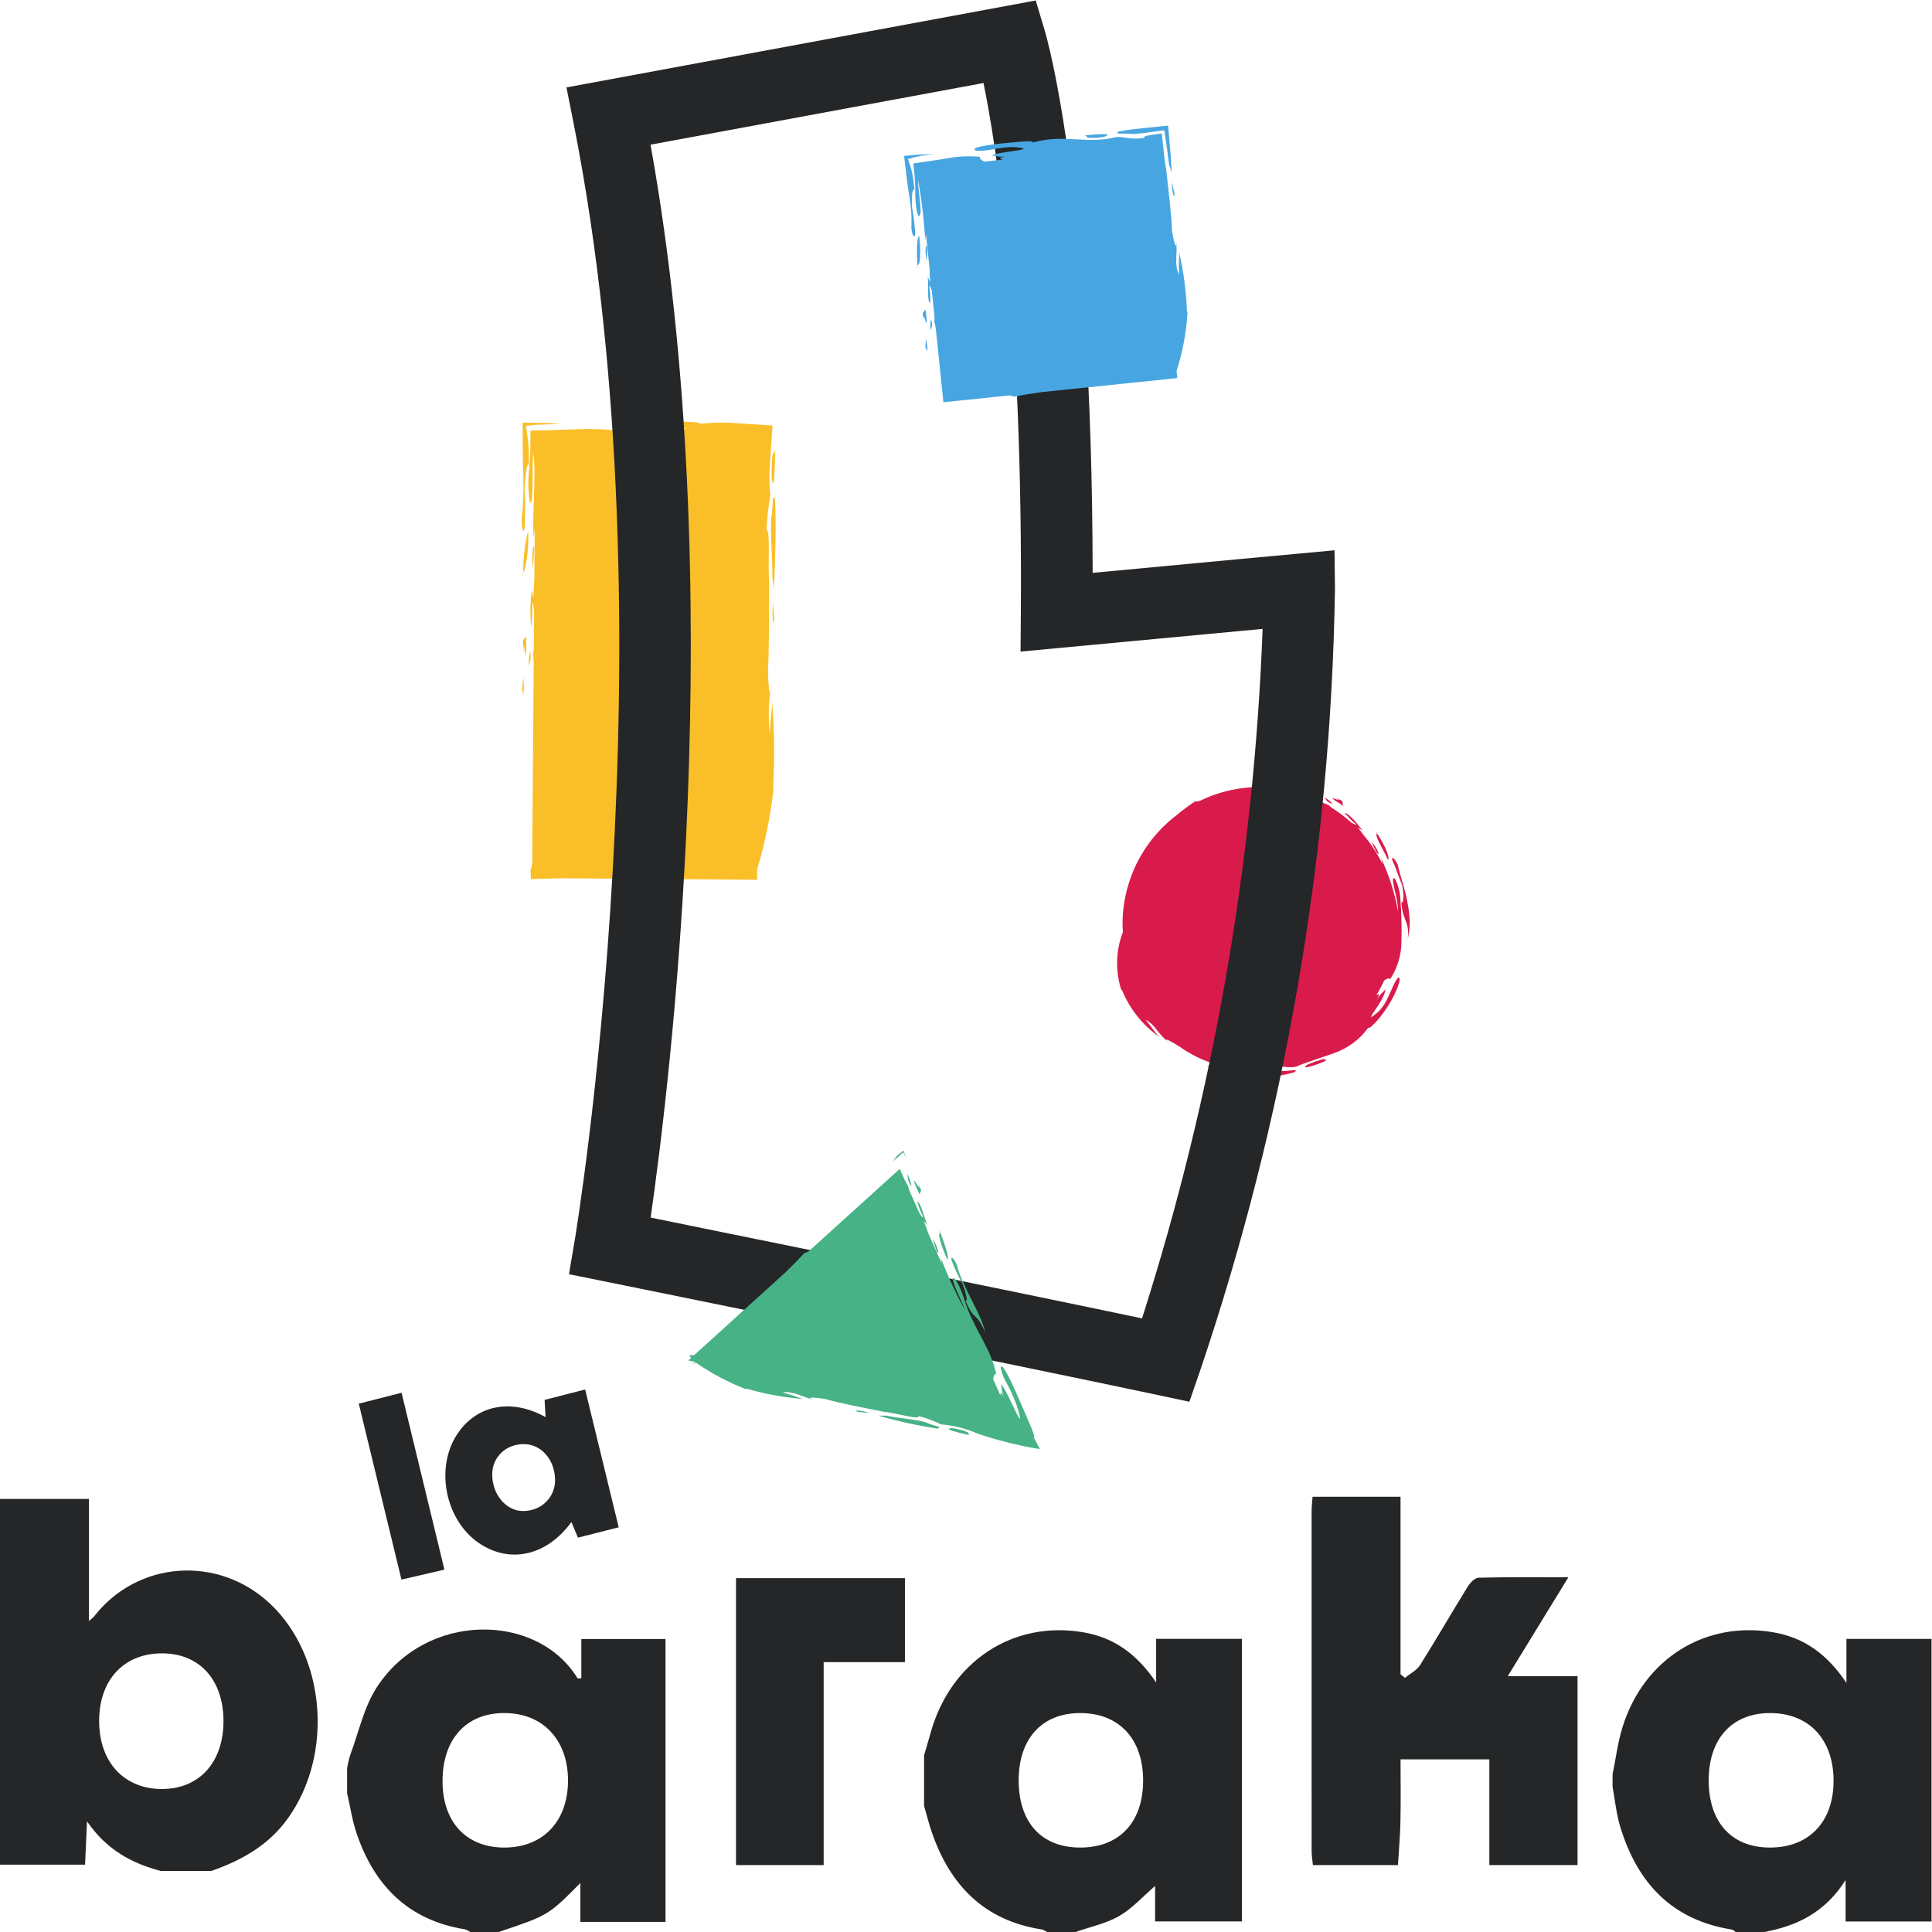 <?xml version="1.0" encoding="UTF-8" standalone="no"?>
<!-- Created with Inkscape (http://www.inkscape.org/) -->
<svg xmlns:inkscape="http://www.inkscape.org/namespaces/inkscape" xmlns:sodipodi="http://sodipodi.sourceforge.net/DTD/sodipodi-0.dtd" xmlns="http://www.w3.org/2000/svg" xmlns:svg="http://www.w3.org/2000/svg" version="1.1" id="svg2" width="746.667" height="746.667" viewBox="0 0 746.667 746.667" sodipodi:docname="the-vector-converter-1280-JCvenCvYSNDPdmez.eps">
  <defs id="defs6"></defs>
  <g id="g8" inkscape:groupmode="layer" inkscape:label="ink_ext_XXXXXX" transform="matrix(1.333,0,0,-1.333,0,746.667)">
    <g id="g10" transform="scale(0.1)">
      <path d="m 3825,2527.27 c -11.32,-3.11 -22.32,-7.17 -32.97,-11.91 -32.18,-20.69 38.83,2.51 54.37,12.29 l -5.34,1.08 c 1.45,3.83 -6.06,2.29 -16.12,-1.46" style="fill:#d91b4b;fill-opacity:1;fill-rule:nonzero;stroke:none" id="path12"></path>
      <path d="m 4050.69,3072.47 c 4.09,-10.57 7.78,-20.09 13.38,-34.77 7.22,-23.61 6.22,-59.69 -1.06,-51.49 0.48,-18.12 4.46,-35.95 11.77,-52.49 7.63,-17.92 9.72,-37.69 6.03,-56.83 4.4,17.06 6.54,34.6 6.49,52.14 -0.69,19.03 -3.01,37.89 -6.81,56.52 -6.51,38.4 -20.88,74.23 -27.91,108.63 -12.23,25.6 -20.06,23.55 -14.86,10.43 5.17,-10.46 9.55,-21.37 13.03,-32.54" style="fill:#d91b4b;fill-opacity:1;fill-rule:nonzero;stroke:none" id="path14"></path>
      <path d="m 3991.29,3181.99 c -4.8,-6.03 23.89,-52.58 33.32,-73.89 6.57,11.97 -18.32,55.97 -32.69,77.86 0,-1.69 -1.63,-1.86 -0.63,-3.8" style="fill:#d91b4b;fill-opacity:1;fill-rule:nonzero;stroke:none" id="path16"></path>
      <path d="m 3991.95,3185.73 c 0,1.2 -0.89,2.97 -4.83,7.09 1.4,-1.89 3.06,-4.35 4.83,-7.09" style="fill:#d91b4b;fill-opacity:1;fill-rule:nonzero;stroke:none" id="path18"></path>
      <path d="m 3996.98,3127.16 c -4.17,12.54 -11.32,23.97 -20.8,33.23 1.94,-4.32 4.34,-8.03 5.91,-12.4 3.46,-5.46 11.94,-27.69 14.89,-20.83" style="fill:#d91b4b;fill-opacity:1;fill-rule:nonzero;stroke:none" id="path20"></path>
      <path d="m 3871.06,3279.99 c 7.94,-4.31 15.48,-9.23 22.66,-14.77 l -1.66,13.03 c -6.54,4.74 -14,7.94 -20.92,12.03 35.18,-22.15 -28.71,9.57 0,-10.23" style="fill:#d91b4b;fill-opacity:1;fill-rule:nonzero;stroke:none" id="path22"></path>
      <path d="m 3803.03,3325.51 h -10.4 c 11.42,-5.37 23.34,-9.77 35.57,-13.03 -12.46,6.03 -18.34,12.46 -25.17,13.03" style="fill:#d91b4b;fill-opacity:1;fill-rule:nonzero;stroke:none" id="path24"></path>
      <path d="m 3857.91,3272.71 c 14.43,-7.81 -11.54,15.91 -18.71,15.82 8.63,-6.22 3.74,-9.77 18.71,-15.82" style="fill:#d91b4b;fill-opacity:1;fill-rule:nonzero;stroke:none" id="path26"></path>
      <path d="m 3506.67,2505.3 c 11.32,-2.83 22.77,-4.8 34.35,-5.94 -13.12,5.17 -26.81,8.91 -40.81,11.03 l 6.46,-5.09" style="fill:#d91b4b;fill-opacity:1;fill-rule:nonzero;stroke:none" id="path28"></path>
      <path d="m 3710.54,2496.53 c -38.78,-6.31 -78.18,-7.97 -117.32,-4.89 l -24.37,-1.51 40.34,-7.86 c 15.14,-1.8 31.69,-2.6 48.54,-3.43 32.38,0.09 64.61,4.83 95.64,14.09 13.37,12.63 -12.46,0.91 -42.49,3.6" style="fill:#d91b4b;fill-opacity:1;fill-rule:nonzero;stroke:none" id="path30"></path>
      <path d="m 3250.29,2733.28 c 1.6,-2.14 2.97,-4.03 3.34,-3.77 22.29,-54.29 59.72,-100.97 107.89,-134.46 -17.74,17.91 -15.88,20.69 -40.74,50.4 13.37,-7.4 24.71,-17.8 33.26,-30.43 10.05,-13.14 21.51,-25.11 34.23,-35.71 -21.29,18.82 11.71,0.42 31.57,-12.46 49.14,-34.69 106,-56.86 165.69,-64.69 9.6,-0.23 19.23,-0.97 28.72,-2.29 l 36.48,-1.28 c 23.58,0.57 41.95,3.8 35.18,8.71 12.83,1.46 25.71,1.8 38.6,1.12 10.74,-1.8 21.66,-1.72 32.34,0.2 38.92,16.05 74.26,26.06 111.35,39.6 40.06,13.91 74.78,39.97 99.4,74.52 0.86,-8.72 31.83,25.57 41.83,40.65 15.92,20.81 29.15,43.49 39.38,67.61 10.23,23.6 13.06,41.63 3.51,34.51 -17.34,-20.28 -27.97,-75 -60.8,-101.37 -26.66,-22.26 -15.72,-7.95 -1.51,13.71 15.28,21.09 30.2,52.15 25.63,55.12 -2.86,-9.37 -14.26,-8.94 -26.06,-35.32 13.03,26.09 7.97,23.92 0.51,17.8 8.6,14 16.34,28.52 23.2,43.46 8.09,5.49 14.57,7.75 17.35,3.77 20.94,32.03 32.28,69.49 32.57,107.75 1.08,40.58 0.11,81.18 -2.92,121.66 0.52,21.09 -12.4,63.69 -19.17,63.38 -10.14,-2.29 13.03,-59.2 12.17,-96.46 -9.37,53.08 -25.8,104.66 -48.74,153.4 1.23,-5.45 2.31,-10.68 3.6,-16 -14.66,30.18 -33,58.4 -54.72,83.95 -5.14,7.71 -10.85,14.97 -17.14,21.74 l 14,-7.83 c -9.6,11.2 -19.23,24.23 -28.77,33.75 -9.57,9.54 -17.35,16.97 -23.66,15.63 15.23,-12.77 17.89,-20.35 33.6,-31.72 0.46,-4.31 -8.71,2.57 -13.57,4.37 -17.23,15.72 -35.8,29.89 -55.58,42.29 -3.57,2.86 -7.25,5.66 -9.94,8.32 l -13.83,5.77 c -111.83,59.94 -245.61,62.49 -359.61,6.88 -4.69,-1.6 -9.57,-2.2 -14.43,-1.8 -18.46,-12.23 -36.17,-25.51 -53.09,-39.74 -99.95,-75.78 -158.12,-194.41 -156.81,-319.81 0,-6.29 0.8,-12.43 1.15,-18.69 -20.52,-53.15 -22.4,-111.66 -5.52,-166.09" style="fill:#d91b4b;fill-opacity:1;fill-rule:nonzero;stroke:none" id="path32"></path>
      <path d="m 2237.33,4215.11 c 4.32,-26.05 6.58,-13.02 7.95,9.81 0.51,11.91 1.03,25.37 1.48,37.71 0.35,14.8 0.6,28.06 0.8,35.49 l -3.4,-11.4 c -5.31,8.43 -8.05,-42.06 -6.83,-71.61" style="fill:#fabf28;fill-opacity:1;fill-rule:nonzero;stroke:none" id="path34"></path>
      <path d="m 1521.39,4074.22 c 0,29.78 2.8,70.32 -0.46,104.26 0.8,35.09 6.23,86.35 12.18,73.12 0.34,15.89 0.19,28.15 0,37.8 -0.4,11.29 -1.03,23.46 -1.86,31.75 -1.86,17.6 -4.23,28.43 -6.37,45.49 12.48,1.94 25.03,3.14 37.65,3.57 l 34.03,1.11 29.09,0.4 -17.34,1.89 -8.92,0.68 -16.05,0.63 -67.95,1.32 c 0,-17.83 0,-35.89 0,-54.46 0,-14.46 0.17,-29.03 0.51,-43.72 0.46,-20.63 0.98,-41.66 1.43,-62.17 1.32,-39.86 -0.2,-79.75 -4.63,-119.35 -0.02,-39.86 7.2,-42.69 8.69,-22.32" style="fill:#fabf28;fill-opacity:1;fill-rule:nonzero;stroke:none" id="path36"></path>
      <path d="m 1519.59,3944.39 c 9.86,38.4 13.74,78.09 11.54,117.69 -9.8,-39.34 -14.48,-79.75 -14,-120.23 0.95,0.88 2.09,0 2.46,2.54" style="fill:#fabf28;fill-opacity:1;fill-rule:nonzero;stroke:none" id="path38"></path>
      <path d="m 1516.25,3928.53 c 0.34,3.66 0.6,8.29 0.94,13.37 -0.89,-0.94 -1.57,-3.57 -0.94,-13.37" style="fill:#fabf28;fill-opacity:1;fill-rule:nonzero;stroke:none" id="path40"></path>
      <path d="m 1545.79,4016.59 c -2.94,-19.91 -3.48,-40.06 -1.66,-60.09 l 2.72,20.72 c 0,9.94 4.77,46.14 -1.26,39.43" style="fill:#fabf28;fill-opacity:1;fill-rule:nonzero;stroke:none" id="path42"></path>
      <path d="m 1516.96,3709.95 c 1.49,60.18 5.86,-42.97 8.69,7.52 v 39.77 l -9.29,-12.66 0.6,-34.63" style="fill:#fabf28;fill-opacity:1;fill-rule:nonzero;stroke:none" id="path44"></path>
      <path d="m 1514.08,3599.8 3.25,-14 c 1.95,18.18 1.8,36.46 -0.51,54.58 0.03,-19.92 -4,-31.09 -2.74,-40.58" style="fill:#fabf28;fill-opacity:1;fill-rule:nonzero;stroke:none" id="path46"></path>
      <path d="m 1538.25,3706.18 c -0.6,24.66 -7.4,-26.94 -4.77,-36.2 2,15.54 6.63,11.88 4.77,36.2" style="fill:#fabf28;fill-opacity:1;fill-rule:nonzero;stroke:none" id="path48"></path>
      <path d="m 2242.22,3793.98 2.63,10.78 -3.86,48.54 c -2,-19.77 -1.6,-39.69 1.2,-59.35" style="fill:#fabf28;fill-opacity:1;fill-rule:nonzero;stroke:none" id="path50"></path>
      <path d="m 2235.68,4095.31 c -2.12,-55.26 4.31,-112.98 3.54,-168.06 l 4.54,-33.43 c 3.49,65.66 7.09,181.03 3.35,259.52 -8.69,22.34 -4.72,-16.31 -11.43,-58.03" style="fill:#fabf28;fill-opacity:1;fill-rule:nonzero;stroke:none" id="path52"></path>
      <path d="m 2238.93,3564.35 c -2.08,-35.49 -4.74,-36.21 -6.88,-91.24 -4.77,44.81 -3.97,90.04 2.34,134.69 -2.77,-40.57 -7.26,12.78 -7.8,47.46 3.49,65.66 3.06,169.92 3.31,259.53 -3.85,38.6 3.78,165.12 -7.54,146.95 1.23,34.37 4.83,68.66 10.86,102.52 -2.8,28.71 -3.29,57.63 -1.4,86.43 2.37,35.31 5.23,75.89 7.97,117.09 l -119.55,7.68 c -30.77,1.49 -61.66,0.58 -92.29,-2.88 8.06,6.57 -56.48,6.11 -81.51,6.83 -54.89,0.85 -184.61,2.51 -156.15,-10.17 37.4,-8.69 112.97,4.31 170.26,-4.38 98.61,-14.17 -103.12,-4.31 -104.8,-15.63 21.85,-3.51 43.97,-5.14 66.09,-4.82 -44.98,-2.09 -37.55,-5.15 -23.26,-8.46 l -77.29,0.63 c -13.03,5 -19.49,10.05 -15.6,14.08 -41.43,5.8 -83.23,7.97 -125.01,6.46 l -62.89,-2.11 -36.65,-1.12 -43.12,-0.57 c 0,-20.11 -0.46,-40.23 -0.66,-61.66 -0.51,-16.06 -1.48,-32.57 -3.05,-49.57 -4.09,-32.86 -3.32,-66.12 2.37,-98.72 11.28,-1.8 5.51,91.23 9,146.81 9.77,-61.95 -2.4,-164.93 0.71,-248.53 l 4,26.06 -1.2,-144.89 c -1.31,-18.8 -2.4,-37.43 -2.63,-55.35 l -4.54,23.6 c -5.14,-36.37 -5.63,-73.2 -1.51,-109.66 2.28,23.37 3.22,46.86 2.88,70.35 2.94,5.31 3.77,-13.4 5.26,-20.83 l -0.97,-106.86 c -0.57,-7.46 -1.15,-14.89 -2.17,-20.92 0.88,-6.66 1.42,-16.26 1.82,-27 l -4.37,-575.6 c -0.8,-7.91 -2.45,-15.74 -4.83,-23.34 l 1.18,-24.77 c 31.05,1.28 58.97,2.08 86.91,2.63 l 568.83,-4.35 v 16.8 12.46 c 22.83,76.66 38.83,155.15 47.77,234.64 -0.37,3.66 -0.8,6.86 -1.26,6.77 4.37,80.89 3.49,162.01 -2.63,242.81" style="fill:#fabf28;fill-opacity:1;fill-rule:nonzero;stroke:none" id="path54"></path>
      <path d="m 1886.35,2071.28 c 272.24,-55.25 1047.81,-212.92 1424.77,-292.24 206.55,647.43 324.16,1319.92 349.56,1999.03 -117.81,-10.94 -321.1,-29.92 -587.34,-55.06 l -114.46,-10.77 0.85,114.89 c 5.98,864.46 -70.11,1347.17 -108.26,1533.58 l -965.41,-178.75 c 232.21,-1291.03 55.78,-2725.6 0.26,-3110.85 m 1562.01,-533.76 -89.92,19.14 c -389.59,83.18 -1598.07,328.22 -1610.24,330.73 l -98.57,19.97 16.82,99.18 c 2.95,17.34 291.13,1752.7 -3.57,3238.47 l -20.54,103.12 1360.57,252.04 26.66,-89.37 c 5.8,-19.35 137.06,-471.79 138.32,-1570.07 367.98,34.74 589.11,55 589.11,55 l 112.14,10.4 1.32,-112.63 c -12.12,-772.15 -144.38,-1537.66 -392.1,-2269.12 l -30,-86.86" style="fill:#252628;fill-opacity:1;fill-rule:nonzero;stroke:none" id="path56"></path>
      <path d="m 2761.01,1460.86 c -36.46,-1.54 32.98,-16.32 49.43,-20.32 l -3.23,4.09 c 6.66,4.34 -26.34,13.57 -46.2,16.23" style="fill:#47b286;fill-opacity:1;fill-rule:nonzero;stroke:none" id="path58"></path>
      <path d="m 2789.5,1881.31 c 9.2,-21.75 18.66,-55.81 9.43,-50.12 27.63,-65.72 27.11,-25.52 57.86,-93.09 -15.03,62.46 -66.98,131.2 -82.89,197.09 -11.2,24.6 -18.75,23.29 -14.29,10.2 8.46,-22.03 18.43,-43.46 29.89,-64.06" style="fill:#47b286;fill-opacity:1;fill-rule:nonzero;stroke:none" id="path60"></path>
      <path d="m 2724.5,2026.08 c -6.75,-4.8 12.23,-56.29 22.54,-77.37 5.46,11 -12.43,55.77 -20.97,79.97 -0.6,-0.94 -1.94,-0.88 -1.52,-2.54" style="fill:#47b286;fill-opacity:1;fill-rule:nonzero;stroke:none" id="path62"></path>
      <path d="m 2723.07,2037.23 c 0.71,-2.43 1.8,-5.38 2.94,-8.72 0.54,0.97 0.43,2.92 -2.94,8.72" style="fill:#47b286;fill-opacity:1;fill-rule:nonzero;stroke:none" id="path64"></path>
      <path d="m 2720.75,1970.68 c -2.94,13.37 -8.23,26.12 -15.65,37.63 l 3.37,-13.86 c 2.83,-6.11 8.65,-30.43 12.28,-23.77" style="fill:#47b286;fill-opacity:1;fill-rule:nonzero;stroke:none" id="path66"></path>
      <path d="m 2665.87,2138.8 5,11.66 -12.06,25.11 4.08,-9.8 c 0.55,-1.57 1.06,-2.88 1.43,-4.02 0.6,-2 0.63,-2.83 0.29,-2.83 -0.34,0 -2.66,2.34 -5.89,7.4 -6.83,11.03 -13.54,21.37 -4.37,-2.35 l 11.52,-25.17" style="fill:#47b286;fill-opacity:1;fill-rule:nonzero;stroke:none" id="path68"></path>
      <path d="m 2626.86,2246.43 c -2.97,6.58 -5.34,13.03 -7.34,18.72 -7.17,-4.49 -13.8,-9.77 -19.77,-15.74 l -11.77,-15.38 c 10.65,8.32 20.8,17.26 30.37,26.75 2.54,-4.92 5.26,-9.66 8.29,-14.35" style="fill:#47b286;fill-opacity:1;fill-rule:nonzero;stroke:none" id="path70"></path>
      <path d="m 2629.92,2198.26 c 4.32,-14.57 -0.54,-15.34 9.12,-31.74 9.4,-19.12 -3.55,26.06 -9.12,31.74" style="fill:#47b286;fill-opacity:1;fill-rule:nonzero;stroke:none" id="path72"></path>
      <path d="m 2486.6,1507.78 33.06,-2.58 c -12.72,4.6 -26.14,6.89 -39.69,6.66 l 6.63,-4.08" style="fill:#47b286;fill-opacity:1;fill-rule:nonzero;stroke:none" id="path74"></path>
      <path d="m 2569.29,1497.03 h -23.2 c 56.43,-16.2 113.86,-28.77 171.92,-37.6 16.69,5.57 -9.86,6.8 -36.2,19.06 -36.35,9.43 -76.09,10.63 -112.46,18.69" style="fill:#47b286;fill-opacity:1;fill-rule:nonzero;stroke:none" id="path76"></path>
      <path d="m 2995.39,1436.74 c 14.89,-16.77 -21.2,61.92 -34,92.01 l -20.77,46.94 c -5.43,11.97 -11.32,24.58 -16.89,35.32 -11.05,21.71 -20.77,36.03 -22.63,24.6 3.83,-17.26 10.58,-33.8 19.95,-48.8 4.8,-9.26 9.86,-18.86 14.11,-28.66 l 9.12,-22.06 c 3.05,-7.97 5.77,-15.8 7.8,-22.89 13.43,-47.03 -0.6,-18.77 -16.37,14.23 l -12.06,25.12 c -3.09,5.91 -6.12,11.77 -9.06,17.4 -5.77,10.43 -10.83,17.77 -13.57,16.89 5.91,-8.06 -1.17,-16.95 14.26,-42.86 -14.72,26.88 -15.43,21.14 -14.46,10.91 l -21.26,47.83 c 1,10.03 3.86,16.2 8.66,15.49 -16.09,77.86 -67.06,131.18 -93.15,218.15 -6.11,20.06 -23.71,60.35 -30.17,59.83 -10.89,-3.6 20.68,-58.37 33.23,-94.17 -26.75,49.4 -50.4,100.43 -70.86,152.75 l 3.66,-17.78 -39.98,89.81 c -4.08,12.23 -8.31,24.11 -13.03,35.11 l 10.89,-12.54 c -11.94,28.03 -18.12,64.29 -29.57,68.37 4.51,-15.31 10.31,-30.25 17.4,-44.6 -1.26,-4.31 -7.09,6.23 -10.57,10.2 l -29.72,66.69 c -1.63,4.6 -2.97,9.37 -4.03,14.17 -3.48,5.17 -6.63,10.6 -9.43,16.2 l -14.28,32.09 L 2346,1974.71 c -4.18,-2.94 -8.89,-4.97 -13.83,-6.09 -17.35,-18.97 -36.03,-37.63 -55.01,-56.28 L 2012.1,1672.01 c -4.46,0.74 -8.98,0.63 -13.4,-0.34 1.45,-2.6 3.08,-5.03 5.05,-7.23 l -8.11,-7.34 19.34,-4.09 0.49,-0.51 c -2.77,-2.66 -5.43,-5.2 -8.37,-8.06 3,1.8 6.91,4.31 10.14,6.46 44.86,-31.12 93.26,-56.78 144.12,-76.58 2.48,0 4.74,0 4.74,0.34 52.95,-15 107.21,-24.85 162.04,-29.34 -23.17,6.77 -23.12,9.46 -59.41,18.89 29.86,5.65 56.18,-13.43 89.27,-20.18 -26.43,8.12 9.94,5.52 33.14,1.55 42.94,-12.2 112.32,-25.57 171.86,-37.6 26.49,-1.23 109.07,-25.61 99.32,-11.83 22.75,-5.86 44.86,-14.03 65.95,-24.43 35.6,-2.86 70.49,-11.49 103.29,-25.66 26.57,-9.52 53.57,-17.6 80.97,-24.35 33.8,-9.02 68.03,-16.22 102.55,-21.71 l -19.46,36.86" style="fill:#47b286;fill-opacity:1;fill-rule:nonzero;stroke:none" id="path78"></path>
      <path d="m 3411.18,4526.01 c 17.77,55.03 28.4,112.12 31.69,169.84 -0.66,2.51 -1.34,4.77 -1.8,4.54 -1.89,57.12 -9.43,113.86 -22.46,169.5 0.63,-25.03 -2.11,-26.06 0,-64.81 -15.17,27.8 -4.31,59.83 -8.4,94.78 0.4,-28.72 -8.71,8.05 -12.17,32.26 -1.6,46.34 -10.43,119.29 -17.4,182.06 -1.15,4.6 -2.03,9.23 -2.69,13.89 -0.91,7.37 -1.86,15.28 -2.88,23.66 -2.26,20.65 -4.63,43.14 -6.75,62.74 -33.66,-3.88 -57.26,-7.8 -49.83,-12.51 -15.77,-2.8 -31.88,-3.15 -47.77,-0.89 -10.92,2.17 -21.95,3.26 -33.06,3.37 -83.03,-22.8 -154.29,9.83 -243.35,-16.43 4.88,7.69 -40.18,1.95 -57.83,0.63 -38.55,-3.57 -129.52,-12.26 -108.18,-23.37 27.14,-6.23 78.69,13.74 119.72,9.03 70.6,-7.09 -71.66,-13.03 -71.6,-25.09 9.85,3.26 16.45,-6.63 46.8,0.2 -31.17,-5.86 -25.66,-8.66 -15.32,-10.8 l -54.17,-5.6 c -9.57,4.34 -14.83,9.14 -12.57,13.71 -29.37,2.83 -59.03,1.75 -88.15,-3.28 l -45.43,-7.23 -59.66,-8.69 c 1.8,-14.39 3.14,-28.57 4.32,-43.45 0.4,-7.09 0.85,-14.38 1.28,-22.38 v -17.83 c -0.43,-21.71 3.89,-67.26 10.49,-68.83 11.97,1.03 -1.26,62.32 -2.54,105.95 10.57,-58.2 17.57,-116.92 21,-175.95 l 2.08,18.77 10.55,-101.57 c 0,-13.37 0.42,-26.52 1.6,-39.12 l -6.8,15.94 c 2.8,-31.6 -2.98,-69.51 7.14,-77.11 0.54,16.6 -0.34,33.2 -2.69,49.6 2.72,4.03 5.06,-8.34 7.26,-13.46 l 7.8,-75.23 c 0.11,-5 -0.09,-10.03 -0.63,-14.97 1.92,-6.38 3.4,-12.92 4.37,-19.52 l 22.03,-213.18 189.32,19.57 c 5.32,-0.08 10.52,-1.25 15.38,-3.43 26.03,5.26 53.28,9.43 80.69,13.32 l 392.73,40.6 -2.12,20.77" style="fill:#47a6e1;fill-opacity:1;fill-rule:nonzero;stroke:none" id="path80"></path>
      <path d="m 3201.54,5204.87 c 35.61,13.03 -37.8,5.77 -55.43,4.31 l 4.55,-3.05 c -5.32,-6.29 30.43,-5.15 50.88,-1.43" style="fill:#47a6e1;fill-opacity:1;fill-rule:nonzero;stroke:none" id="path82"></path>
      <path d="m 2651.44,5050.61 c -0.8,9.66 -2.35,22.77 -3.8,32.54 -1.55,9.72 -3.06,17.35 -4.69,23.63 -3.26,12.83 -6.74,21.06 -10.43,33.49 25.92,8.2 52.8,13.03 79.95,14.43 -30.46,-0.18 -60.95,-1.95 -91.23,-5.35 2.88,-24.42 5.97,-50.11 9.2,-76.97 2.37,-16.11 4.82,-32.69 7.08,-48.54 4.63,-27.75 6.29,-55.95 4.83,-84.04 3.06,-27.91 11.03,-29.06 10.86,-14.68 -1.15,24.48 -4.09,48.83 -8.69,72.94 -2.03,24.6 -0.4,61.15 6.97,52.55" style="fill:#47a6e1;fill-opacity:1;fill-rule:nonzero;stroke:none" id="path84"></path>
      <path d="m 2659.64,4832 c 0.91,0.68 2.17,0.2 2.34,2.08 8.31,2.55 6.23,59.52 2.86,83.69 -9.03,-9.11 -5.77,-59.11 -5.15,-85.8" style="fill:#47a6e1;fill-opacity:1;fill-rule:nonzero;stroke:none" id="path86"></path>
      <path d="m 2659.78,4822.6 c 0,2.54 0,5.85 0,9.43 -0.86,-0.72 -1.43,-2.66 0,-9.43" style="fill:#47a6e1;fill-opacity:1;fill-rule:nonzero;stroke:none" id="path88"></path>
      <path d="m 2688.32,4860.17 c -0.77,6.92 1.35,32.8 -4.31,27.4 -1.46,-14.17 -0.32,-28.48 3.26,-42.26 l 1.05,14.86" style="fill:#47a6e1;fill-opacity:1;fill-rule:nonzero;stroke:none" id="path90"></path>
      <path d="m 2686.7,4675.96 -3.09,27.83 -8.66,-9.91 3.34,-24.2 c -3.22,42.25 9.78,-29.46 8.72,6.28" style="fill:#47a6e1;fill-opacity:1;fill-rule:nonzero;stroke:none" id="path92"></path>
      <path d="m 2683.95,4592.22 4.57,-9.43 c 0.6,12.91 -1.11,25.8 -4.97,38.14 1.55,-13.94 -1.8,-22.2 0.4,-28.71" style="fill:#47a6e1;fill-opacity:1;fill-rule:nonzero;stroke:none" id="path94"></path>
      <path d="m 2698.9,4643.62 c 0.88,11.08 6.05,9.03 2.08,26.06 -2.6,17.4 -5.6,-19.69 -2.08,-26.06" style="fill:#47a6e1;fill-opacity:1;fill-rule:nonzero;stroke:none" id="path96"></path>
      <path d="m 3405.5,5039.15 -7.98,33.54 c -0.54,-14.05 1.52,-28.08 6,-41.43 l 1.98,7.89" style="fill:#47a6e1;fill-opacity:1;fill-rule:nonzero;stroke:none" id="path98"></path>
      <path d="m 3285.41,5212.81 19.37,1.72 23.06,2.65 47.83,6.63 c 2.62,-18.28 5.45,-36.97 8,-54.54 2.02,-15.92 3.91,-30.38 5.71,-45 l 7.54,-22.92 c -0.6,12.49 -1.31,26.8 -2.11,42.06 -2.6,30.09 -5.43,61.8 -8.23,93.83 l -97.92,-10.11 c -16.06,-2 -31.51,-4.32 -45.17,-6.89 -14.74,-10.83 11.86,-3.6 41.92,-7.43" style="fill:#47a6e1;fill-opacity:1;fill-rule:nonzero;stroke:none" id="path100"></path>
      <path d="m 470.469,807.891 c -111.977,0.328 -184.035,-77.852 -183.02,-198.551 0.996,-118.16 73.418,-195.289 182.887,-194.789 107.148,0.5 176.59,76.59 177.574,194.59 1.004,120.531 -68.547,198.429 -177.441,198.75 z M 0,195.191 c 0,353.457 0,706.918 0,1060.379 84.551,0 169.105,0 257.953,0 0,-119.92 0,-234.43 0,-353.929 8.219,7.25 11.942,9.621 14.488,12.91 125.704,162.179 360.145,179.129 511.028,36.871 C 944.238,799.84 967.234,516.359 835.91,331.219 779.637,251.879 701.055,207.93 612.508,176.898 c -48.758,0 -97.516,0 -146.274,0 -83.019,22.231 -156.597,60.09 -213.98,144.043 -2.277,-50.941 -3.856,-86.191 -5.625,-125.75 -85.84,0 -166.234,0 -246.629,0" style="fill:#252628;fill-opacity:1;fill-rule:nonzero;stroke:none" id="path102"></path>
      <path d="m 1462.91,244.82 c 111.56,0.301 183.59,76.102 183.91,193.571 0.32,119.289 -73.73,197.3 -186.47,196.41 -108.69,-0.86 -176.06,-74.731 -177.3,-194.422 -1.25,-120.469 68.07,-195.848 179.86,-195.559 z m -456.5,157.621 c 0,24.391 0,48.778 0,73.168 3.11,13.121 4.89,26.731 9.56,39.282 24.14,64.828 38.91,135.859 75.43,192.91 141.76,221.39 465.19,220.039 582.98,28.039 0.72,-1.18 5.07,-0.149 11.04,-0.149 0,37.528 0,75.09 0,113.86 83.05,0 162.76,0 244.1,0 0,-274.602 0,-546.219 0,-820.199 -82.11,0 -161.88,0 -246.87,0 0,37.418 0,72.679 0,112.75 C 1589.81,48.359 1589.81,48.359 1445.69,0 c -27.45,0 -54.91,0 -82.36,0 -5.23,2.672 -10.2,6.891 -15.71,7.781 C 1185.07,34.02 1086.31,133.16 1034.53,283.91 c -13.13,38.219 -18.95,78.949 -28.12,118.531" style="fill:#252628;fill-opacity:1;fill-rule:nonzero;stroke:none" id="path104"></path>
      <path d="m 2388.02,194.07 c -84.36,0 -168.72,0 -254.15,0 0,277.27 0,554.539 0,831.82 162.64,0 325.28,0 489.78,0 0,-83.538 0,-161.171 0,-243.531 -80.53,0 -156.86,0 -235.63,0 0,-199.3 0,-393.789 0,-588.289" style="fill:#252628;fill-opacity:1;fill-rule:nonzero;stroke:none" id="path106"></path>
      <path d="m 3131.93,244.809 c 113.16,0.101 181.84,72.89 182.32,193.222 0.49,122.028 -70.24,197.559 -184.23,196.731 -109.3,-0.793 -176.2,-74.293 -176.62,-194.071 -0.43,-122.839 66.24,-195.98 178.53,-195.882 z m -452.8,121.043 c 0,48.777 0,97.558 0,146.339 6.25,21.411 12.79,42.739 18.73,64.239 57.6,208.699 240.55,328.84 446.35,291.879 84.9,-15.25 151.04,-61.047 207.78,-144.758 0,50.82 0,87.738 0,126.34 86.4,0 166.33,0 248.6,0 0,-274.5 0,-546.36 0,-819.289 -83.45,0 -164.5,0 -251.62,0 0,36.809 0,69.961 0,102.898 C 3312.08,101.789 3282.12,67.621 3244.82,46.301 3206.4,24.352 3160.82,14.91 3118.37,0 c -27.45,0 -54.9,0 -82.36,0 -5.33,2.539 -10.44,6.531 -16.04,7.398 C 2853.62,33.25 2754.7,135.281 2701.67,288.871 c -8.72,25.238 -15.09,51.301 -22.54,76.981" style="fill:#252628;fill-opacity:1;fill-rule:nonzero;stroke:none" id="path108"></path>
      <path d="m 4053.11,194.07 c -82.21,0 -164.41,0 -246.62,0 -1.3,13.629 -3.72,27.262 -3.73,40.891 -0.21,328.348 -0.2,656.687 -0.05,985.029 0,13.35 1.69,26.7 2.72,41.94 85.62,0 168.16,0 255.09,0 0,-173.79 0,-344.239 0,-514.68 4.29,-3.449 8.58,-6.891 12.87,-10.328 14.87,12.187 34.15,21.59 43.88,37.047 47.09,74.73 91.12,151.39 137.55,226.551 7.08,11.47 20.81,26.35 31.8,26.64 84.31,2.22 168.7,1.22 260.51,1.22 -59.89,-97.669 -115.48,-188.329 -175.76,-286.638 72.99,0 134.76,0 202.37,0 0,-185.113 0,-366.39 0,-547.672 -85.25,0 -170.5,0 -255.75,0 0,101.571 0,203.129 0,306.41 -89.33,0 -170.72,0 -257.39,0 0,-61.621 0.92,-120.75 -0.32,-179.832 -0.88,-42.226 -4.68,-84.386 -7.17,-126.578" style="fill:#252628;fill-opacity:1;fill-rule:nonzero;stroke:none" id="path110"></path>
      <path d="m 5131.38,244.828 c 112.92,-0.137 184.03,73.801 184.64,191.973 0.62,121.058 -70.92,198 -184.09,197.988 -110.9,-0.019 -178.83,-75.391 -177.94,-197.43 0.89,-120.398 67.22,-192.39 177.39,-192.531 z M 4675.3,420.73 c 0,12.192 0,24.391 0,36.579 9.42,45.711 15.08,92.589 28.9,136.933 61.94,198.867 241.33,309.949 440.31,274.09 85.63,-15.434 152.33,-61.832 208.81,-146.051 0,52 0,89.028 0,127.449 84.64,0 164.47,0 246.68,0 0,-274.41 0,-546.019 0,-819.199 -83.28,0 -164.27,0 -249.11,0 0,37.531 0,71.571 0,120.078 C 5290.23,55.102 5208.37,17.359 5114.59,0 c -27.46,0 -54.91,0 -82.37,0 -3.67,2.441 -7.09,6.461 -11.05,7.09 C 4846.56,34.559 4746.48,143.379 4697.29,305.809 c -11.24,37.121 -14.86,76.55 -21.99,114.921" style="fill:#252628;fill-opacity:1;fill-rule:nonzero;stroke:none" id="path112"></path>
      <path d="m 1516.65,1220.53 c 53.29,0.06 93.84,40.21 92.69,91.76 -1.29,57.43 -40.05,101.61 -89.66,102.21 -52.13,0.62 -92.06,-36.78 -92.59,-86.72 -0.63,-58.77 39.91,-107.31 89.56,-107.25 z m 140,-32.01 c -72.09,-98.53 -178.8,-121.56 -267.91,-61.04 -96.29,65.4 -127.42,213.88 -65.47,312.28 55.02,87.38 157.32,109.58 258.51,52.93 -0.94,16.72 -1.75,31 -2.83,50 35.85,9.22 73.4,18.88 117.53,30.24 32.37,-132.9 64.31,-263.99 97.34,-399.58 -40.45,-10.28 -78.03,-19.84 -118.18,-30.04 -6.65,15.84 -12.44,29.63 -18.99,45.21" style="fill:#252628;fill-opacity:1;fill-rule:nonzero;stroke:none" id="path114"></path>
      <path d="m 1288.49,1050.56 c -43.8,-10.13 -81.8,-18.91 -124.52,-28.79 -41.37,170.47 -81.92,337.57 -123.77,510.06 40.86,10.4 79.54,20.25 124.05,31.57 41.34,-170.65 82.07,-338.78 124.24,-512.84" style="fill:#252628;fill-opacity:1;fill-rule:nonzero;stroke:none" id="path116"></path>
    </g>
  </g>
</svg>
